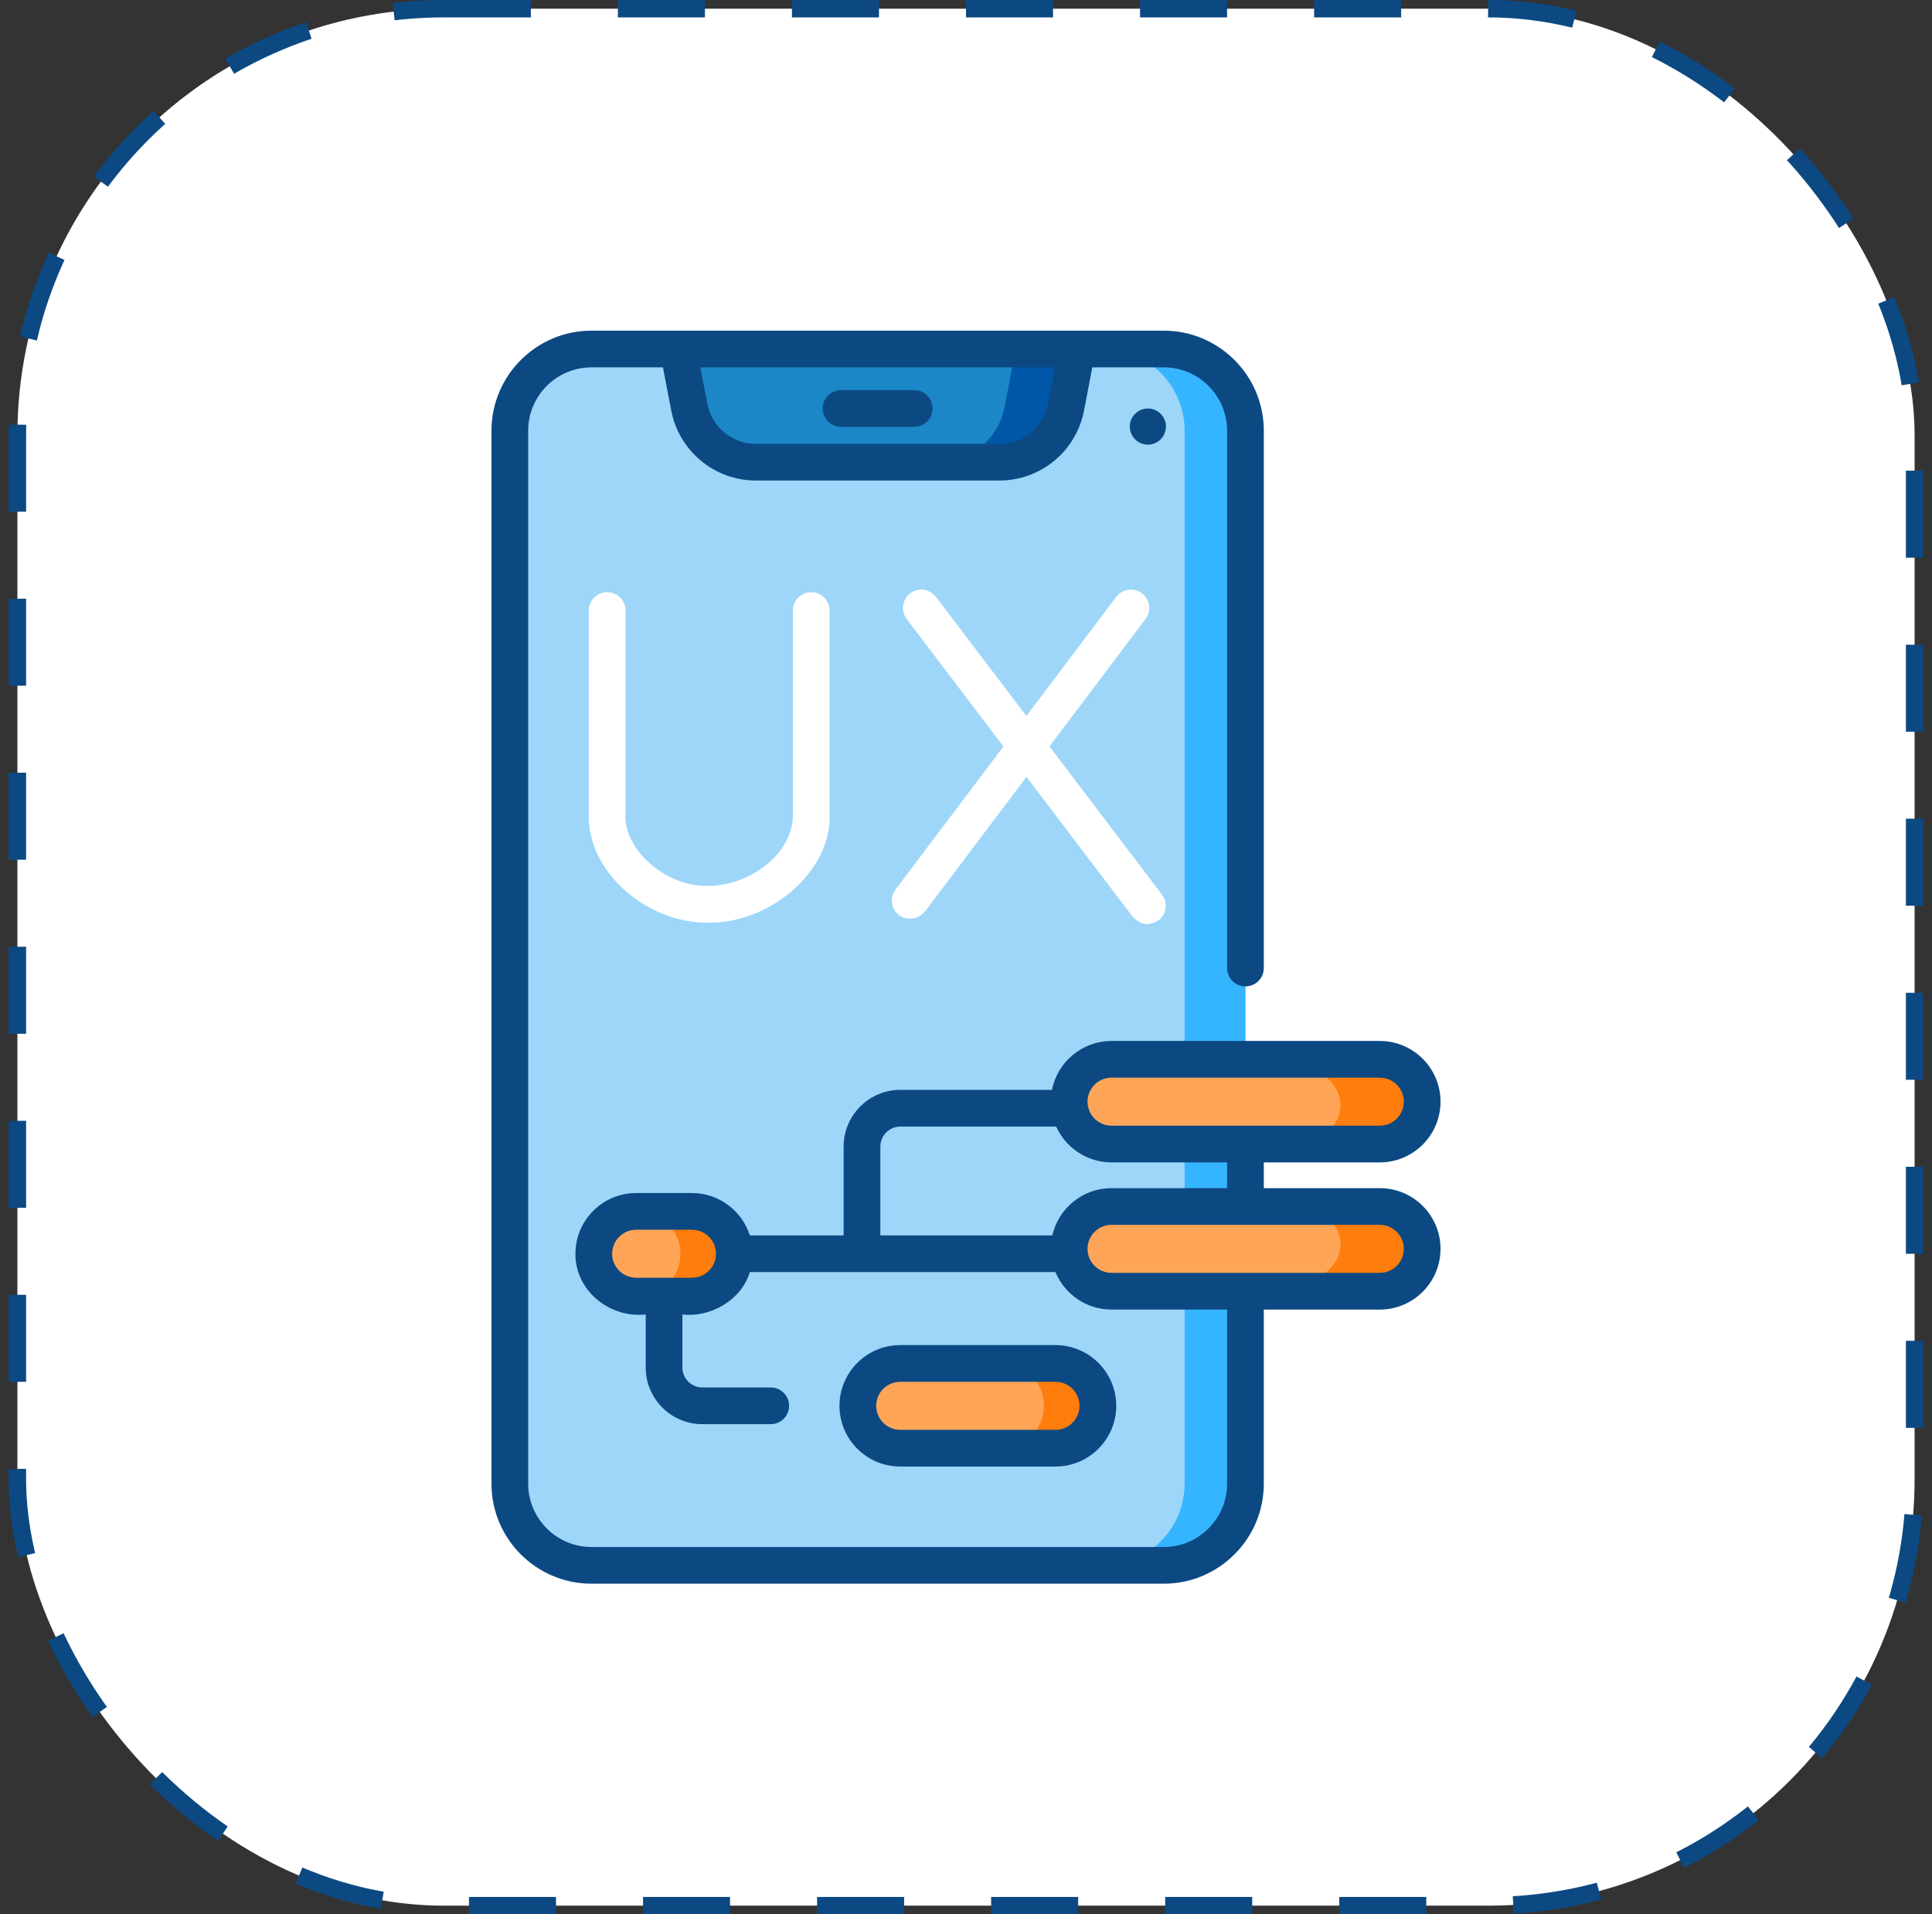 <svg xmlns="http://www.w3.org/2000/svg" width="111" height="110" viewBox="0 0 111 110" fill="none"><rect x="0" y="0" width="111" height="110" fill="#333333" stroke="none"/><rect x="1" y="0.5" width="109" height="109" rx="24.5" fill="white" stroke="#0C4982" stroke-dasharray="5 5"></rect><g clip-path="url(#clip0_1077:7467)"><path d="M71.555 24.747V85.253C71.555 87.844 69.454 89.945 66.862 89.945H33.984C31.392 89.945 29.291 87.844 29.291 85.253V24.747C29.291 22.156 31.392 20.055 33.984 20.055H66.862C69.454 20.055 71.555 22.156 71.555 24.747Z" fill="#9DD6F8"></path><path d="M66.862 20.055H63.368C65.959 20.055 68.06 22.156 68.06 24.747V85.253C68.06 87.844 65.959 89.945 63.368 89.945H66.862C69.454 89.945 71.555 87.844 71.555 85.253V24.747C71.555 22.156 69.454 20.055 66.862 20.055Z" fill="#35B5FF"></path><path d="M61.884 20.055L61.244 23.396C60.892 25.231 59.288 26.557 57.42 26.557H43.425C41.558 26.557 39.953 25.231 39.602 23.396L38.962 20.055H61.884Z" fill="#1B87C6"></path><path d="M58.356 20.055L57.716 23.396C57.365 25.231 55.76 26.557 53.893 26.557H57.42C59.288 26.557 60.892 25.231 61.244 23.396L61.884 20.055H58.356Z" fill="#0057A7"></path><path d="M79.275 65.736H63.861C62.517 65.736 61.427 64.646 61.427 63.302C61.427 61.958 62.517 60.869 63.861 60.869H79.275C80.619 60.869 81.709 61.958 81.709 63.302C81.709 64.646 80.619 65.736 79.275 65.736Z" fill="#FFA557"></path><path d="M77.98 61H73.5C75.444 61 77.02 62.119 77.02 63.5C77.02 64.881 75.444 66 73.5 66H77.98C79.924 66 81.5 64.881 81.5 63.5C81.5 62.119 79.924 61 77.98 61Z" fill="#FF7D0C"></path><path d="M79.275 74.193H63.861C62.517 74.193 61.427 73.103 61.427 71.759C61.427 70.415 62.517 69.326 63.861 69.326H79.275C80.619 69.326 81.709 70.415 81.709 71.759C81.709 73.103 80.619 74.193 79.275 74.193Z" fill="#FFA557"></path><path d="M77.98 69H73.5C75.444 69 77.02 70.119 77.02 71.5C77.02 72.881 75.444 74 73.5 74H77.98C79.924 74 81.5 72.881 81.5 71.5C81.5 70.119 79.924 69 77.98 69Z" fill="#FF7D0C"></path><path d="M60.643 83.213H51.719C50.376 83.213 49.286 82.123 49.286 80.779C49.286 79.435 50.376 78.346 51.719 78.346H60.643C61.987 78.346 63.077 79.435 63.077 80.779C63.077 82.123 61.987 83.213 60.643 83.213Z" fill="#FFA557"></path><path d="M60.643 78.346H57.547C58.891 78.346 59.98 79.435 59.98 80.779C59.98 82.123 58.891 83.213 57.547 83.213H60.643C61.987 83.213 63.077 82.123 63.077 80.779C63.077 79.435 61.987 78.346 60.643 78.346Z" fill="#FF7D0C"></path><path d="M39.756 74.474H36.549C35.205 74.474 34.115 73.384 34.115 72.04C34.115 70.697 35.205 69.607 36.549 69.607H39.756C41.1 69.607 42.19 70.697 42.19 72.04C42.19 73.384 41.1 74.474 39.756 74.474Z" fill="#FFA557"></path><path d="M39.756 69.607H36.659C38.003 69.607 39.093 70.697 39.093 72.04C39.093 73.384 38.003 74.474 36.659 74.474H39.756C41.1 74.474 42.19 73.384 42.19 72.04C42.19 70.697 41.1 69.607 39.756 69.607Z" fill="#FF7D0C"></path><path d="M48.321 24.527H52.525C53.108 24.527 53.58 24.055 53.58 23.472C53.58 22.889 53.108 22.417 52.525 22.417H48.321C47.738 22.417 47.266 22.889 47.266 23.472C47.266 24.055 47.738 24.527 48.321 24.527Z" fill="#0C4982"></path><path d="M65.949 23.472C65.376 23.472 64.911 23.937 64.911 24.51C64.911 25.084 65.376 25.549 65.949 25.549C66.523 25.549 66.987 25.084 66.987 24.51C66.987 23.937 66.523 23.472 65.949 23.472Z" fill="#0C4982"></path><path d="M79.275 68.271H72.61V66.791H79.275C81.198 66.791 82.763 65.226 82.763 63.302C82.763 61.379 81.198 59.814 79.275 59.814H63.861C62.169 59.814 60.756 61.024 60.439 62.624H51.726C49.931 62.624 48.47 64.084 48.47 65.879V70.986H43.081C42.633 69.576 41.312 68.552 39.756 68.552H36.549C34.625 68.552 33.061 70.117 33.061 72.04C33.036 74.126 34.989 75.754 37.098 75.529V78.578C37.098 80.373 38.558 81.833 40.353 81.833H44.282C44.864 81.833 45.336 81.361 45.336 80.778C45.336 80.196 44.864 79.724 44.282 79.724H40.353C39.721 79.724 39.207 79.21 39.207 78.578V75.529C40.828 75.717 42.593 74.707 43.081 73.095H60.639C61.164 74.358 62.41 75.247 63.861 75.247H70.5V85.252C70.5 87.258 68.868 88.891 66.862 88.891H33.984C31.978 88.891 30.346 87.258 30.346 85.252V24.747C30.346 22.741 31.978 21.109 33.984 21.109H38.09L38.566 23.594C39.012 25.922 41.056 27.612 43.425 27.612H57.42C59.79 27.612 61.834 25.922 62.28 23.594L62.756 21.109H66.862C68.868 21.109 70.5 22.741 70.5 24.747V55.624C70.5 56.207 70.972 56.679 71.555 56.679C72.138 56.679 72.61 56.207 72.61 55.624V24.747C72.61 21.578 70.031 19 66.862 19H33.984C30.815 19 28.237 21.578 28.237 24.747V85.253C28.237 88.422 30.815 91 33.984 91H66.862C70.031 91 72.61 88.422 72.61 85.253V75.248H79.275C81.198 75.248 82.763 73.683 82.763 71.759C82.763 69.836 81.198 68.271 79.275 68.271ZM39.756 73.419H36.549C35.789 73.419 35.17 72.801 35.17 72.04C35.17 71.28 35.788 70.662 36.549 70.662H39.756C40.516 70.662 41.135 71.28 41.135 72.04C41.135 72.801 40.516 73.419 39.756 73.419ZM60.608 21.109L60.208 23.198C59.952 24.533 58.78 25.503 57.42 25.503H43.425C42.066 25.503 40.894 24.533 40.638 23.198L40.238 21.109H60.608ZM63.861 61.923H79.275C80.035 61.923 80.654 62.542 80.654 63.302C80.654 64.063 80.035 64.681 79.275 64.681H71.566C71.562 64.681 71.559 64.681 71.555 64.681C71.551 64.681 71.548 64.681 71.544 64.681H63.861C63.101 64.681 62.482 64.063 62.482 63.302C62.482 62.542 63.1 61.923 63.861 61.923ZM50.58 65.879C50.58 65.247 51.094 64.733 51.725 64.733H60.68C61.228 65.945 62.447 66.791 63.861 66.791H70.5V68.271H63.861C62.203 68.271 60.813 69.433 60.46 70.986H50.579V65.879H50.58ZM79.275 73.138H71.558C71.557 73.138 71.556 73.138 71.555 73.138C71.554 73.138 71.553 73.138 71.552 73.138H63.861C63.1 73.138 62.482 72.519 62.482 71.759C62.482 70.999 63.1 70.38 63.861 70.38H79.275C80.035 70.38 80.654 70.999 80.654 71.759C80.654 72.519 80.035 73.138 79.275 73.138Z" fill="#0C4982"></path><path d="M60.643 84.267C62.567 84.267 64.132 82.702 64.132 80.779C64.132 78.855 62.567 77.29 60.643 77.29H51.719C49.796 77.29 48.231 78.855 48.231 80.779C48.231 82.702 49.796 84.267 51.719 84.267H60.643ZM50.341 80.779C50.341 80.019 50.959 79.4 51.719 79.4H60.643C61.404 79.4 62.022 80.018 62.022 80.779C62.022 81.539 61.404 82.158 60.643 82.158H51.719C50.959 82.158 50.341 81.539 50.341 80.779Z" fill="#0C4982"></path><path d="M34.883 34.027C34.3 34.027 33.828 34.499 33.828 35.082V46.694C33.673 50.031 37.118 53.051 40.651 53.013C44.1 53.115 47.842 50.135 47.664 46.682V35.082C47.664 34.499 47.192 34.027 46.609 34.027C46.027 34.027 45.554 34.499 45.554 35.082V46.682C45.668 48.95 43.166 50.915 40.642 50.903C38.436 50.981 35.783 48.937 35.937 46.694V35.082C35.937 34.499 35.465 34.027 34.883 34.027Z" fill="white"></path><path d="M51.659 52.59C51.954 52.821 52.649 52.943 53.136 52.383L58.975 44.639L65.08 52.684C65.415 52.988 65.812 53.325 66.558 52.886C67.022 52.534 67.113 51.872 66.761 51.408L60.295 42.888L65.815 35.567C66.166 35.102 66.073 34.441 65.608 34.09C65.143 33.739 64.481 33.832 64.131 34.297L58.969 41.142L53.773 34.295C53.421 33.831 52.759 33.74 52.295 34.092C51.831 34.444 51.74 35.106 52.093 35.57L57.65 42.893L51.452 51.112C51.101 51.578 51.194 52.239 51.659 52.59Z" fill="white"></path></g><defs><clipPath id="clip0_1077:7467"><rect width="72" height="72" fill="white" transform="translate(19.5 19)"></rect></clipPath></defs></svg>